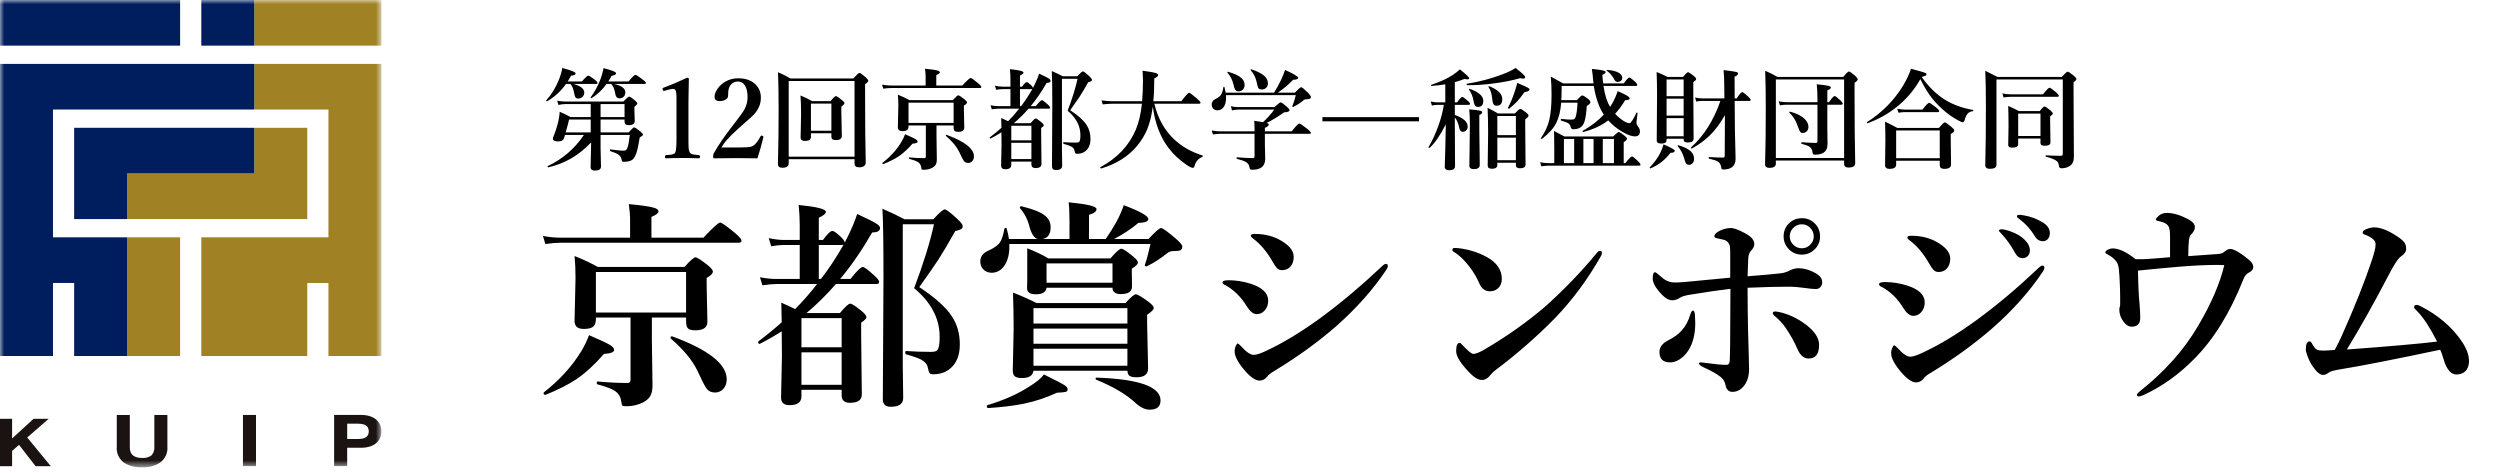 <svg width="296" height="56" viewBox="0 0 296 56" fill="none" xmlns="http://www.w3.org/2000/svg">
<path d="M3.978 49.584L1.433 51.91V49.584H0V55.195H1.432V53.386L2.253 52.671L4.214 55.195H6.014L3.22 51.799L5.765 49.584H3.978Z" fill="#1A1311"/>
<mask id="mask0_100_332" style="mask-type:luminance" maskUnits="userSpaceOnUse" x="0" y="0" width="46" height="56">
<path d="M45.161 0H0V55.327H45.161V0Z" fill="white"/>
</mask>
<g mask="url(#mask0_100_332)">
<path d="M19.017 54.729C18.393 55.154 17.611 55.367 16.817 55.327C16.021 55.371 15.234 55.16 14.607 54.734C14.33 54.496 14.116 54.209 13.981 53.892C13.845 53.576 13.792 53.238 13.824 52.902V49.136H15.37V52.902C15.37 53.064 15.386 53.225 15.419 53.385C15.449 53.536 15.52 53.68 15.626 53.804C15.742 53.932 15.892 54.035 16.064 54.101C16.302 54.186 16.559 54.225 16.817 54.216C17.023 54.236 17.231 54.219 17.428 54.164C17.625 54.109 17.806 54.018 17.959 53.898C18.196 53.608 18.308 53.256 18.274 52.902V49.136H19.819V52.902C19.85 53.239 19.794 53.577 19.656 53.893C19.517 54.209 19.3 54.494 19.019 54.729" fill="#1A1311"/>
<path d="M30.311 49.13H28.765V55.185H30.311V49.13Z" fill="#1A1311"/>
<path d="M42.73 49.13C43.113 49.121 43.495 49.177 43.853 49.295C44.138 49.392 44.394 49.541 44.605 49.732C44.796 49.909 44.941 50.12 45.028 50.35C45.205 50.817 45.205 51.321 45.028 51.787C44.941 52.019 44.797 52.232 44.605 52.411C44.394 52.602 44.138 52.751 43.853 52.848C43.495 52.965 43.113 53.022 42.73 53.013H41.106V55.185H39.56V49.13H42.73ZM42.307 51.979C42.478 51.979 42.65 51.968 42.819 51.944C42.972 51.925 43.119 51.88 43.252 51.813C43.379 51.746 43.482 51.651 43.552 51.538C43.627 51.39 43.665 51.232 43.665 51.071C43.665 50.91 43.627 50.752 43.552 50.605C43.482 50.491 43.379 50.396 43.252 50.329C43.119 50.261 42.972 50.216 42.819 50.197C42.65 50.174 42.478 50.163 42.307 50.163H41.107V51.978L42.307 51.979Z" fill="#1A1311"/>
<path d="M45.161 0H30.107V5.404H45.161V0Z" fill="#A08224"/>
<path d="M30.107 12.969H38.888V28.1H23.835V42.15H36.381V33.505H38.889V42.15H45.161V7.566H30.107V12.969Z" fill="#A08224"/>
<path d="M21.325 28.1H15.054V42.151H21.325V28.1Z" fill="#A08224"/>
<path d="M36.38 15.131H30.109V20.534H15.053V25.938H36.38V15.131Z" fill="#A08224"/>
<path d="M6.273 28.1V12.969H30.107V7.566H0V42.15H6.273V33.505H8.781V42.15H15.054V28.1H6.273Z" fill="#001E5D"/>
<path d="M21.326 0H0V5.404H21.326V0Z" fill="#001E5D"/>
<path d="M30.107 20.534V15.131H8.781V25.939H15.054V20.534H30.107Z" fill="#001E5D"/>
<path d="M30.107 0H23.835V5.404H30.107V0Z" fill="#001E5D"/>
</g>
<path d="M69.991 16.86C68.56 18.383 66.874 19.367 64.932 19.811C64.864 19.824 64.83 19.788 64.83 19.703C64.83 19.686 64.838 19.674 64.856 19.665C66.633 18.815 68.059 17.585 69.134 15.977H66.899C66.891 15.998 66.868 16.07 66.83 16.193C66.804 16.273 66.783 16.341 66.766 16.396C66.669 16.629 66.449 16.745 66.106 16.745C65.678 16.745 65.465 16.637 65.465 16.422C65.465 16.341 65.486 16.259 65.528 16.174C65.761 15.611 65.958 14.987 66.119 14.302C66.195 13.946 66.246 13.591 66.271 13.235C66.741 13.434 67.166 13.641 67.547 13.857H69.94V12.321H66.95C66.696 12.321 66.419 12.355 66.119 12.423L65.973 11.921C66.32 11.989 66.645 12.023 66.95 12.023H73.799C74.18 11.633 74.415 11.439 74.504 11.439C74.601 11.439 74.828 11.591 75.183 11.896C75.365 12.052 75.456 12.173 75.456 12.258C75.456 12.321 75.342 12.454 75.113 12.658V12.93L75.151 14.327C75.151 14.657 74.91 14.822 74.428 14.822C74.106 14.822 73.945 14.674 73.945 14.378V14.155H71.108V15.679H74.44C74.779 15.281 74.995 15.082 75.088 15.082C75.181 15.082 75.428 15.247 75.831 15.577C76.029 15.742 76.129 15.867 76.129 15.952C76.129 16.024 76 16.132 75.742 16.276C75.653 16.834 75.562 17.31 75.469 17.704C75.316 18.334 75.111 18.741 74.853 18.923C74.654 19.079 74.316 19.157 73.837 19.157C73.702 19.157 73.628 19.092 73.615 18.961C73.569 18.677 73.44 18.459 73.228 18.307C73.046 18.18 72.72 18.04 72.251 17.888C72.225 17.875 72.212 17.846 72.212 17.799C72.212 17.719 72.234 17.683 72.276 17.691C73.05 17.793 73.571 17.843 73.837 17.843C73.99 17.843 74.104 17.795 74.18 17.698C74.256 17.6 74.322 17.437 74.377 17.209C74.44 16.929 74.504 16.519 74.567 15.977H71.108V17.539L71.159 19.716C71.159 20.038 70.918 20.198 70.435 20.198C70.097 20.198 69.927 20.061 69.927 19.786C69.927 19.676 69.936 19.267 69.953 18.561C69.97 17.774 69.982 17.207 69.991 16.86ZM71.108 13.857H73.945V12.321H71.108V13.857ZM69.94 14.155H67.376C67.312 14.473 67.179 14.981 66.976 15.679H69.94V14.155ZM71.812 9.941C71.317 10.63 70.731 11.189 70.054 11.616C70.046 11.625 70.035 11.629 70.022 11.629C69.959 11.629 69.927 11.604 69.927 11.553C69.927 11.544 69.929 11.536 69.934 11.528C70.382 10.914 70.752 10.243 71.044 9.515C71.252 8.974 71.387 8.491 71.451 8.068C72.449 8.314 72.949 8.517 72.949 8.677C72.949 8.817 72.769 8.917 72.409 8.976C72.291 9.213 72.162 9.435 72.022 9.642H74.428C74.855 9.122 75.124 8.862 75.234 8.862C75.323 8.862 75.608 9.044 76.091 9.407C76.345 9.598 76.472 9.733 76.472 9.814C76.472 9.898 76.412 9.941 76.294 9.941H72.707C73.596 10.144 74.04 10.476 74.04 10.937C74.04 11.162 73.969 11.339 73.825 11.47C73.702 11.585 73.552 11.642 73.374 11.642C73.188 11.642 73.057 11.583 72.981 11.464C72.909 11.363 72.849 11.17 72.803 10.886C72.714 10.438 72.561 10.123 72.346 9.941H71.812ZM67.014 9.941C66.396 10.812 65.651 11.496 64.779 11.991C64.771 11.995 64.764 11.997 64.76 11.997C64.697 11.997 64.665 11.966 64.665 11.902C64.665 11.894 64.669 11.885 64.678 11.877C65.291 11.195 65.789 10.389 66.169 9.458C66.377 8.934 66.512 8.462 66.576 8.043C67.249 8.233 67.689 8.375 67.896 8.468C68.065 8.544 68.15 8.622 68.15 8.703C68.15 8.843 67.97 8.929 67.61 8.963C67.437 9.276 67.308 9.503 67.223 9.642H68.899C69.297 9.181 69.549 8.95 69.654 8.95C69.735 8.95 69.991 9.111 70.422 9.433C70.638 9.611 70.746 9.738 70.746 9.814C70.746 9.898 70.689 9.941 70.575 9.941H67.896C68.751 10.178 69.178 10.516 69.178 10.956C69.178 11.172 69.104 11.348 68.956 11.483C68.825 11.606 68.668 11.667 68.486 11.667C68.309 11.667 68.186 11.612 68.118 11.502C68.063 11.409 68.008 11.208 67.953 10.899C67.873 10.467 67.733 10.148 67.534 9.941H67.014ZM81.353 9.204C81.493 9.204 81.562 9.255 81.562 9.357C81.558 9.589 81.548 10.097 81.531 10.88C81.518 11.401 81.512 11.851 81.512 12.232V16.301C81.512 16.978 81.52 17.408 81.537 17.59C81.554 17.755 81.594 17.901 81.658 18.028C81.717 18.154 81.861 18.241 82.089 18.288C82.174 18.305 82.398 18.332 82.762 18.37C82.838 18.379 82.876 18.442 82.876 18.561C82.876 18.683 82.838 18.745 82.762 18.745C82.157 18.72 81.516 18.707 80.839 18.707C80.136 18.707 79.478 18.72 78.865 18.745C78.776 18.745 78.731 18.683 78.731 18.561C78.731 18.442 78.776 18.379 78.865 18.37C79.246 18.341 79.493 18.311 79.607 18.282C79.794 18.235 79.912 18.15 79.963 18.028C80.052 17.846 80.096 17.27 80.096 16.301V11.648C80.096 11.102 80.052 10.77 79.963 10.652C79.916 10.571 79.815 10.531 79.658 10.531C79.531 10.531 79.379 10.556 79.201 10.607L78.693 10.747C78.647 10.759 78.615 10.766 78.598 10.766C78.535 10.766 78.49 10.713 78.465 10.607C78.452 10.552 78.446 10.514 78.446 10.493C78.446 10.442 78.492 10.402 78.585 10.372C79.457 10.055 80.38 9.666 81.353 9.204ZM89.681 18.745C89.093 18.728 88.257 18.72 87.174 18.72C86.031 18.72 85.174 18.728 84.603 18.745C84.527 18.745 84.48 18.732 84.463 18.707C84.442 18.677 84.432 18.616 84.432 18.523C84.432 18.383 84.457 18.262 84.508 18.161C85.024 17.226 85.784 16.115 86.787 14.828C87.519 13.889 87.963 13.277 88.12 12.994C88.382 12.52 88.513 12.027 88.513 11.515C88.513 10.914 88.407 10.448 88.196 10.118C87.997 9.809 87.73 9.655 87.396 9.655C86.871 9.655 86.512 9.907 86.317 10.41C86.241 10.605 86.203 10.922 86.203 11.363C86.203 11.549 86.086 11.703 85.853 11.826C85.667 11.923 85.458 11.972 85.225 11.972C84.81 11.972 84.603 11.807 84.603 11.477C84.603 11.185 84.715 10.872 84.939 10.537C85.185 10.173 85.504 9.879 85.898 9.655C86.355 9.397 86.854 9.268 87.396 9.268C88.297 9.268 88.996 9.522 89.491 10.03C89.888 10.444 90.087 10.956 90.087 11.566C90.087 12.315 89.802 12.99 89.231 13.591C89.053 13.777 88.757 14.048 88.342 14.403C88.003 14.695 87.749 14.919 87.58 15.076C86.848 15.74 86.336 16.242 86.044 16.58C85.82 16.834 85.612 17.126 85.422 17.456H87.72C88.278 17.456 88.665 17.431 88.881 17.38C89.055 17.338 89.205 17.259 89.332 17.145C89.582 16.913 89.819 16.578 90.043 16.142C90.077 16.083 90.115 16.053 90.157 16.053C90.178 16.053 90.21 16.06 90.252 16.073C90.341 16.102 90.386 16.147 90.386 16.206C90.386 16.218 90.386 16.231 90.386 16.244C90.187 17.078 89.952 17.911 89.681 18.745ZM98.435 15.78H96.016V16.212C96.016 16.529 95.781 16.688 95.311 16.688C94.965 16.688 94.791 16.551 94.791 16.276L94.848 13.533C94.848 12.662 94.825 11.919 94.778 11.305C95.218 11.479 95.68 11.701 96.162 11.972H98.333C98.659 11.574 98.87 11.375 98.968 11.375C99.061 11.375 99.3 11.532 99.685 11.845C99.884 12.006 99.983 12.131 99.983 12.22C99.983 12.317 99.861 12.45 99.615 12.619V13.191L99.672 16.091C99.672 16.422 99.438 16.587 98.968 16.587C98.612 16.587 98.435 16.458 98.435 16.199V15.78ZM98.435 15.482V12.27H96.016V15.482H98.435ZM101.177 18.846H93.382V19.329C93.382 19.684 93.13 19.862 92.626 19.862C92.279 19.862 92.106 19.714 92.106 19.418C92.161 17.336 92.189 15.226 92.189 13.089C92.189 11.32 92.165 9.807 92.119 8.551C92.618 8.758 93.105 9.005 93.579 9.293H101.031C101.424 8.853 101.668 8.633 101.761 8.633C101.858 8.633 102.106 8.807 102.503 9.154C102.702 9.34 102.802 9.473 102.802 9.553C102.802 9.676 102.677 9.814 102.427 9.966V11.502C102.427 14.469 102.453 17.044 102.503 19.227C102.503 19.617 102.239 19.811 101.71 19.811C101.354 19.811 101.177 19.655 101.177 19.341V18.846ZM101.177 18.548V9.592H93.382V18.548H101.177ZM110.882 14.854V16.155L110.92 18.859C110.92 19.143 110.874 19.361 110.781 19.513C110.705 19.64 110.571 19.758 110.381 19.868C110.072 20.025 109.738 20.103 109.378 20.103C109.238 20.103 109.158 20.091 109.137 20.065C109.111 20.035 109.088 19.949 109.067 19.805C109.033 19.538 108.904 19.333 108.68 19.189C108.485 19.062 108.146 18.935 107.664 18.808C107.634 18.8 107.62 18.77 107.62 18.72C107.62 18.665 107.634 18.637 107.664 18.637C108.273 18.696 108.868 18.726 109.448 18.726C109.562 18.726 109.619 18.662 109.619 18.535V14.854H107.569V14.943C107.569 15.171 107.505 15.328 107.378 15.412C107.273 15.489 107.097 15.527 106.852 15.527C106.488 15.527 106.306 15.37 106.306 15.057L106.363 12.518C106.363 12.031 106.344 11.595 106.306 11.21C106.818 11.413 107.277 11.629 107.683 11.858H112.812C113.155 11.477 113.373 11.286 113.466 11.286C113.555 11.286 113.798 11.443 114.196 11.756C114.395 11.917 114.494 12.042 114.494 12.131C114.494 12.245 114.371 12.37 114.126 12.505V12.937L114.17 15.101C114.17 15.44 113.931 15.609 113.453 15.609C113.225 15.609 113.074 15.565 113.002 15.476C112.939 15.4 112.907 15.258 112.907 15.05V14.854H110.882ZM112.907 14.555V12.156H107.569V14.555H112.907ZM109.594 10.125V8.995C109.594 8.8 109.568 8.515 109.518 8.138C110.288 8.206 110.798 8.282 111.047 8.366C111.2 8.417 111.276 8.483 111.276 8.563C111.276 8.669 111.136 8.779 110.857 8.893V10.125H113.936C114.494 9.528 114.824 9.23 114.926 9.23C115.015 9.23 115.309 9.437 115.808 9.852C116.062 10.068 116.189 10.216 116.189 10.296C116.189 10.381 116.132 10.423 116.018 10.423H105.487C105.246 10.423 104.943 10.448 104.579 10.499L104.433 10.023C104.801 10.091 105.153 10.125 105.487 10.125H109.594ZM115.313 18.51C115.313 18.751 115.239 18.948 115.091 19.1C114.96 19.227 114.803 19.291 114.621 19.291C114.401 19.291 114.234 19.212 114.12 19.056C114.018 18.921 113.832 18.556 113.561 17.964C113.261 17.359 112.742 16.737 112.006 16.098C111.993 16.089 111.987 16.077 111.987 16.06C111.987 15.996 112.012 15.965 112.063 15.965C112.071 15.965 112.078 15.965 112.082 15.965C114.236 16.756 115.313 17.604 115.313 18.51ZM108.648 16.771C108.648 16.902 108.447 16.98 108.045 17.006C107.491 17.645 106.947 18.144 106.414 18.504C105.952 18.813 105.347 19.119 104.598 19.424C104.594 19.428 104.588 19.43 104.579 19.43C104.507 19.43 104.471 19.392 104.471 19.316C104.471 19.303 104.475 19.293 104.484 19.284C105.419 18.556 106.164 17.736 106.718 16.822C106.9 16.517 107.048 16.208 107.163 15.895C107.793 16.166 108.201 16.356 108.388 16.466C108.561 16.572 108.648 16.673 108.648 16.771ZM122.029 12.569H122.638C123.015 12.095 123.258 11.858 123.368 11.858C123.453 11.858 123.681 12.027 124.054 12.366C124.244 12.539 124.339 12.664 124.339 12.74C124.339 12.825 124.284 12.867 124.174 12.867H121.781C121.214 13.514 120.632 14.088 120.036 14.587H122.016C122.325 14.215 122.528 14.028 122.625 14.028C122.714 14.028 122.943 14.177 123.311 14.473C123.493 14.63 123.584 14.75 123.584 14.835C123.584 14.907 123.48 15.015 123.273 15.158V15.844L123.311 19.405C123.311 19.735 123.078 19.9 122.613 19.9C122.283 19.9 122.118 19.752 122.118 19.456V19.132H119.737V19.519C119.737 19.866 119.5 20.04 119.026 20.04C118.696 20.04 118.531 19.887 118.531 19.583L118.582 17.158C118.582 16.498 118.578 16.001 118.569 15.666C118.163 15.929 117.731 16.176 117.274 16.409C117.27 16.413 117.266 16.415 117.262 16.415C117.207 16.415 117.179 16.377 117.179 16.301C117.179 16.28 117.186 16.265 117.198 16.257C117.715 15.867 118.172 15.493 118.569 15.133L118.544 13.971C118.811 14.086 119.083 14.213 119.363 14.352C119.811 13.904 120.245 13.409 120.664 12.867H118.296C118.068 12.867 117.778 12.892 117.427 12.943L117.281 12.467C117.628 12.535 117.954 12.569 118.258 12.569H119.636V10.556H118.684C118.489 10.556 118.243 10.582 117.947 10.633L117.801 10.15C118.127 10.222 118.425 10.258 118.696 10.258H119.636V9.376C119.636 9.003 119.615 8.608 119.572 8.189C120.647 8.294 121.185 8.43 121.185 8.595C121.185 8.697 121.045 8.813 120.766 8.944V10.258H121.013C121.271 9.903 121.458 9.725 121.572 9.725C121.656 9.725 121.83 9.85 122.092 10.099C122.219 10.226 122.289 10.33 122.302 10.41L122.492 10.036C122.725 9.562 122.907 9.124 123.038 8.722C123.652 9.005 124.037 9.2 124.193 9.306C124.325 9.391 124.39 9.473 124.39 9.553C124.39 9.727 124.236 9.814 123.927 9.814C123.313 10.876 122.681 11.794 122.029 12.569ZM120.893 12.569C121.341 11.993 121.788 11.318 122.232 10.544C122.215 10.552 122.181 10.556 122.13 10.556H120.766V12.569H120.893ZM122.118 18.834V16.91H119.737V18.834H122.118ZM122.118 16.612V14.886H119.737V16.612H122.118ZM129.284 9.446C129.284 9.526 129.252 9.583 129.189 9.617C129.134 9.655 129.018 9.695 128.84 9.738C128.425 10.478 128.095 11.037 127.85 11.413C127.617 11.769 127.238 12.315 126.713 13.051C127.657 13.673 128.302 14.253 128.649 14.79C128.958 15.264 129.113 15.814 129.113 16.441C129.113 17.084 128.922 17.562 128.542 17.875C128.275 18.099 127.941 18.212 127.539 18.212C127.424 18.212 127.35 18.186 127.316 18.136C127.287 18.093 127.253 17.983 127.215 17.805C127.177 17.615 127.046 17.46 126.821 17.342C126.644 17.249 126.347 17.145 125.933 17.031C125.899 17.023 125.882 16.989 125.882 16.929C125.882 16.866 125.899 16.834 125.933 16.834C126.398 16.868 126.895 16.885 127.424 16.885C127.602 16.885 127.721 16.851 127.78 16.783C127.873 16.699 127.919 16.434 127.919 15.99C127.919 14.911 127.416 13.952 126.409 13.114C126.963 11.646 127.354 10.385 127.583 9.331H125.736V17.729L125.761 19.614C125.761 19.962 125.514 20.135 125.019 20.135C124.71 20.135 124.555 19.987 124.555 19.691L124.593 12.492C124.593 10.406 124.572 9.046 124.53 8.411C125.012 8.618 125.448 8.826 125.837 9.033H127.545C127.905 8.644 128.129 8.449 128.218 8.449C128.311 8.449 128.563 8.639 128.973 9.02C129.181 9.215 129.284 9.357 129.284 9.446ZM136.489 12.619C136.353 13.686 136.129 14.594 135.816 15.342C135.537 16.007 135.149 16.642 134.654 17.247C133.618 18.504 132.191 19.405 130.376 19.951C130.355 19.955 130.332 19.942 130.306 19.913C130.281 19.887 130.268 19.86 130.268 19.83C130.268 19.813 130.274 19.801 130.287 19.792C132.276 18.722 133.67 17.249 134.47 15.374C134.83 14.536 135.073 13.506 135.2 12.283H131.741C131.419 12.283 131.026 12.308 130.56 12.359L130.414 11.883C130.901 11.951 131.351 11.985 131.766 11.985H135.226C135.293 11.219 135.327 10.417 135.327 9.579C135.327 9.245 135.31 8.843 135.276 8.373C136.102 8.483 136.62 8.572 136.832 8.639C137.022 8.699 137.117 8.787 137.117 8.906C137.117 9.024 136.967 9.149 136.667 9.28C136.667 10.368 136.628 11.269 136.552 11.985H139.866C140.378 11.316 140.689 10.982 140.799 10.982C140.883 10.982 141.197 11.216 141.738 11.686C142.005 11.919 142.138 12.073 142.138 12.15C142.138 12.239 142.083 12.283 141.973 12.283H136.679C137.098 14.052 137.906 15.482 139.104 16.574C139.972 17.378 141.059 17.989 142.367 18.408C142.396 18.417 142.411 18.44 142.411 18.478C142.411 18.529 142.392 18.561 142.354 18.573C141.884 18.772 141.582 19.119 141.446 19.614C141.396 19.788 141.33 19.875 141.25 19.875C141.08 19.875 140.812 19.746 140.443 19.488C139.589 18.891 138.886 18.227 138.336 17.494C137.367 16.208 136.751 14.583 136.489 12.619ZM149.54 14.466C150.052 13.997 150.494 13.5 150.866 12.975H146.613C146.385 12.975 146.137 13.009 145.871 13.076L145.731 12.575C146.031 12.643 146.313 12.677 146.575 12.677H150.892C151.306 12.304 151.554 12.118 151.634 12.118C151.732 12.118 151.979 12.296 152.377 12.651C152.576 12.825 152.675 12.954 152.675 13.038C152.675 13.199 152.462 13.286 152.034 13.299C151.277 13.84 150.589 14.259 149.971 14.555C150.136 14.602 150.219 14.672 150.219 14.765C150.219 14.879 150.066 15.006 149.762 15.146V15.546H152.936C153.431 14.932 153.733 14.625 153.843 14.625C153.928 14.625 154.243 14.837 154.789 15.26C155.068 15.493 155.208 15.645 155.208 15.717C155.208 15.802 155.153 15.844 155.043 15.844H149.762V17.221C149.766 17.429 149.774 17.729 149.787 18.123C149.796 18.381 149.8 18.597 149.8 18.77C149.8 19.126 149.722 19.407 149.565 19.614C149.332 19.936 148.894 20.097 148.251 20.097C148.124 20.097 148.044 20.074 148.01 20.027C147.98 19.989 147.953 19.9 147.927 19.761C147.893 19.515 147.752 19.32 147.502 19.177C147.29 19.054 146.939 18.931 146.448 18.808C146.419 18.8 146.404 18.772 146.404 18.726C146.404 18.658 146.423 18.624 146.461 18.624C147.29 18.688 147.908 18.72 148.314 18.72C148.463 18.72 148.537 18.654 148.537 18.523V15.844H144.43C144.21 15.844 143.937 15.869 143.611 15.92L143.465 15.444C143.791 15.512 144.095 15.546 144.379 15.546H148.537V15.273C148.537 14.9 148.524 14.577 148.499 14.302C148.74 14.34 149.087 14.395 149.54 14.466ZM145.115 10.969H150.847C151.122 10.537 151.399 10.034 151.679 9.458C151.895 8.989 152.051 8.595 152.148 8.278C153.181 8.747 153.697 9.054 153.697 9.198C153.697 9.363 153.498 9.446 153.101 9.446C152.567 10.008 151.969 10.516 151.304 10.969H153.316C153.723 10.537 153.97 10.322 154.059 10.322C154.152 10.322 154.425 10.546 154.878 10.994C155.102 11.231 155.214 11.39 155.214 11.47C155.214 11.581 155.178 11.652 155.106 11.686C155.039 11.716 154.889 11.739 154.656 11.756C154.508 11.765 154.404 11.8 154.345 11.864C154.07 12.114 153.663 12.38 153.126 12.664C153.118 12.668 153.109 12.67 153.101 12.67C153.037 12.67 153.005 12.64 153.005 12.581C153.005 12.577 153.007 12.571 153.012 12.562C153.181 12.152 153.319 11.72 153.424 11.267H145.153C145.162 11.369 145.166 11.468 145.166 11.566C145.166 12.065 145.062 12.448 144.855 12.715C144.673 12.947 144.434 13.064 144.138 13.064C143.926 13.064 143.757 12.992 143.63 12.848C143.52 12.721 143.465 12.562 143.465 12.372C143.465 12.097 143.598 11.889 143.865 11.75C144.229 11.572 144.472 11.382 144.595 11.178C144.705 11.001 144.787 10.719 144.842 10.334C144.851 10.296 144.876 10.277 144.918 10.277C144.948 10.277 144.967 10.292 144.976 10.322C145.048 10.588 145.094 10.804 145.115 10.969ZM150.124 9.884C150.124 10.108 150.045 10.288 149.889 10.423C149.757 10.537 149.592 10.595 149.394 10.595C149.195 10.595 149.059 10.535 148.987 10.417C148.924 10.311 148.86 10.093 148.797 9.763C148.683 9.209 148.448 8.728 148.092 8.322C148.084 8.309 148.08 8.292 148.08 8.271C148.08 8.225 148.099 8.201 148.137 8.201C148.145 8.201 148.154 8.204 148.162 8.208C148.89 8.449 149.408 8.713 149.717 9.001C149.988 9.255 150.124 9.549 150.124 9.884ZM147.362 10.061C147.362 10.294 147.288 10.482 147.14 10.626C147.009 10.753 146.85 10.817 146.664 10.817C146.478 10.817 146.34 10.753 146.251 10.626C146.175 10.512 146.105 10.303 146.042 9.998C145.902 9.431 145.667 8.974 145.337 8.627C145.329 8.618 145.325 8.606 145.325 8.589C145.325 8.517 145.354 8.487 145.414 8.5C146.141 8.707 146.658 8.946 146.962 9.217C147.229 9.454 147.362 9.735 147.362 10.061ZM168.011 13.87V14.365H156.573V13.87H168.011ZM171.185 14.714C170.516 16.03 169.88 16.959 169.274 17.501C169.262 17.509 169.249 17.513 169.236 17.513C169.169 17.513 169.135 17.488 169.135 17.437C169.135 17.429 169.137 17.42 169.141 17.412C169.594 16.65 169.99 15.787 170.328 14.822C170.629 13.967 170.836 13.165 170.95 12.416H170.169C170.009 12.416 169.797 12.442 169.535 12.492L169.395 12.01C169.657 12.082 169.907 12.118 170.144 12.118H171.122V9.985C170.605 10.074 170.064 10.137 169.497 10.175C169.454 10.175 169.433 10.148 169.433 10.093C169.433 10.063 169.446 10.044 169.471 10.036C170.533 9.685 171.386 9.293 172.029 8.862C172.326 8.667 172.598 8.451 172.848 8.214C173.584 8.802 173.953 9.151 173.953 9.261C173.953 9.35 173.876 9.395 173.724 9.395C173.635 9.395 173.525 9.378 173.394 9.344C172.992 9.505 172.611 9.632 172.251 9.725V12.118H172.524C172.816 11.691 173.02 11.477 173.134 11.477C173.223 11.477 173.441 11.629 173.788 11.934C173.961 12.095 174.048 12.211 174.048 12.283C174.048 12.372 173.991 12.416 173.876 12.416H172.251V13.61C173.267 13.973 173.775 14.435 173.775 14.993C173.775 15.175 173.714 15.326 173.591 15.444C173.481 15.55 173.352 15.603 173.204 15.603C172.979 15.603 172.84 15.459 172.785 15.171C172.679 14.638 172.501 14.217 172.251 13.908V14.771C172.268 16.866 172.277 18.495 172.277 19.659C172.277 19.989 172.044 20.154 171.579 20.154C171.232 20.154 171.058 20.014 171.058 19.735C171.058 19.638 171.079 18.933 171.122 17.621C171.155 16.449 171.177 15.48 171.185 14.714ZM179.481 19.265H177.285V19.526C177.285 19.83 177.074 19.983 176.65 19.983C176.312 19.983 176.143 19.858 176.143 19.608L176.193 15.742C176.193 14.625 176.172 13.633 176.13 12.765C176.659 13.028 177.074 13.252 177.374 13.438H179.354C179.697 13.074 179.913 12.892 180.002 12.892C180.091 12.892 180.321 13.036 180.694 13.324C180.884 13.476 180.979 13.597 180.979 13.686C180.979 13.8 180.848 13.946 180.586 14.124V14.936L180.624 19.481C180.624 19.777 180.404 19.925 179.964 19.925C179.642 19.925 179.481 19.801 179.481 19.551V19.265ZM179.481 18.967V16.301H177.285V18.967H179.481ZM179.481 16.003V13.737H177.285V16.003H179.481ZM177.869 11.737C177.869 12.258 177.643 12.518 177.19 12.518C177.012 12.518 176.885 12.442 176.809 12.289C176.741 12.154 176.693 11.915 176.663 11.572C176.612 11.073 176.473 10.652 176.244 10.309C176.236 10.296 176.231 10.283 176.231 10.271C176.231 10.224 176.253 10.201 176.295 10.201C176.303 10.201 176.312 10.203 176.32 10.207C177.353 10.609 177.869 11.119 177.869 11.737ZM175.489 13.311C175.489 13.425 175.377 13.529 175.152 13.622V15.362L175.203 19.526C175.203 19.856 174.97 20.021 174.505 20.021C174.149 20.021 173.972 19.89 173.972 19.627L174.035 14.752C174.035 14.109 174.01 13.506 173.959 12.943C174.649 13.007 175.08 13.062 175.254 13.108C175.41 13.15 175.489 13.218 175.489 13.311ZM175.622 11.934C175.622 12.416 175.415 12.658 175 12.658C174.835 12.658 174.714 12.6 174.638 12.486C174.562 12.372 174.501 12.173 174.454 11.889C174.382 11.441 174.209 11.013 173.934 10.607C173.925 10.595 173.921 10.582 173.921 10.569C173.921 10.531 173.942 10.512 173.984 10.512C173.993 10.512 174.001 10.514 174.01 10.518C175.085 10.899 175.622 11.371 175.622 11.934ZM180.586 9.135C180.586 9.249 180.499 9.306 180.326 9.306C180.228 9.306 180.114 9.289 179.983 9.255C179.098 9.517 178.047 9.727 176.828 9.884C175.77 10.019 174.799 10.087 173.915 10.087C173.868 10.087 173.8 10.087 173.711 10.087C173.669 10.087 173.648 10.053 173.648 9.985C173.648 9.943 173.661 9.919 173.686 9.915C175.184 9.674 176.574 9.306 177.856 8.811C178.542 8.561 179.069 8.305 179.437 8.043C180.203 8.627 180.586 8.991 180.586 9.135ZM181.094 10.595C181.094 10.751 180.897 10.855 180.503 10.905C180.148 11.401 179.858 11.767 179.634 12.004C179.422 12.232 179.113 12.516 178.707 12.854C178.699 12.863 178.688 12.867 178.675 12.867C178.582 12.867 178.536 12.833 178.536 12.765C178.536 12.761 178.538 12.757 178.542 12.753C178.817 12.258 179.086 11.619 179.348 10.836C179.479 10.429 179.579 10.089 179.646 9.814C180.34 10.114 180.759 10.305 180.903 10.385C181.03 10.457 181.094 10.527 181.094 10.595ZM188.667 9.877C188.662 9.848 188.658 9.801 188.654 9.738C188.65 9.687 188.645 9.647 188.641 9.617C188.586 8.986 188.531 8.502 188.476 8.163C189.568 8.256 190.114 8.377 190.114 8.525C190.114 8.639 189.983 8.752 189.72 8.862C189.729 9.111 189.76 9.45 189.815 9.877H192.247C192.585 9.412 192.805 9.179 192.907 9.179C192.996 9.179 193.22 9.338 193.58 9.655C193.762 9.824 193.853 9.955 193.853 10.049C193.853 10.133 193.789 10.175 193.662 10.175H189.854C190.01 11.233 190.27 12.059 190.634 12.651L190.907 12.22C191.161 11.771 191.368 11.295 191.529 10.791C192.481 11.189 192.958 11.47 192.958 11.636C192.958 11.784 192.78 11.858 192.424 11.858C192.027 12.509 191.629 13.047 191.231 13.47C191.51 13.775 191.83 14.048 192.189 14.289C192.503 14.488 192.75 14.587 192.932 14.587C193.089 14.587 193.364 14.177 193.757 13.356C193.766 13.335 193.781 13.324 193.802 13.324C193.819 13.324 193.831 13.326 193.84 13.33C193.874 13.343 193.889 13.364 193.884 13.394C193.795 14.067 193.751 14.441 193.751 14.517C193.751 14.657 193.808 14.801 193.922 14.949C194.087 15.161 194.17 15.355 194.17 15.533C194.17 15.943 193.971 16.149 193.573 16.149C193.18 16.149 192.659 15.954 192.012 15.565C191.407 15.201 190.873 14.763 190.412 14.251C189.638 14.86 188.654 15.319 187.46 15.628C187.401 15.641 187.372 15.611 187.372 15.539C187.372 15.518 187.378 15.503 187.391 15.495C188.364 14.949 189.198 14.308 189.892 13.572C189.333 12.746 188.937 11.614 188.705 10.175H184.896V10.556C184.896 11.03 184.883 11.464 184.858 11.858H186.705C187.031 11.485 187.238 11.299 187.327 11.299C187.446 11.299 187.672 11.43 188.006 11.693C188.205 11.841 188.305 11.978 188.305 12.105C188.305 12.232 188.161 12.378 187.873 12.543C187.822 13.335 187.74 13.925 187.625 14.314C187.537 14.67 187.365 14.93 187.111 15.095C186.887 15.235 186.604 15.304 186.261 15.304C186.108 15.304 186.005 15.201 185.95 14.993C185.907 14.807 185.806 14.665 185.645 14.568C185.497 14.483 185.226 14.386 184.833 14.276C184.807 14.272 184.794 14.244 184.794 14.194C184.794 14.109 184.816 14.071 184.858 14.079C185.37 14.134 185.742 14.162 185.975 14.162C186.195 14.162 186.339 14.136 186.407 14.086C186.466 14.043 186.519 13.952 186.565 13.813C186.675 13.457 186.747 12.905 186.781 12.156H184.845C184.769 13.121 184.579 13.91 184.274 14.524C183.961 15.167 183.396 15.804 182.579 16.434C182.571 16.443 182.558 16.447 182.541 16.447C182.473 16.447 182.439 16.422 182.439 16.371C182.439 16.362 182.442 16.354 182.446 16.345C182.932 15.643 183.265 14.919 183.442 14.175C183.616 13.43 183.703 12.435 183.703 11.191C183.703 10.408 183.673 9.702 183.614 9.071C184.278 9.431 184.767 9.699 185.08 9.877H188.667ZM184.026 19.316V17.469C184.026 17.042 184.018 16.388 184.001 15.508C184.517 15.77 184.924 15.986 185.22 16.155H191.002C191.358 15.808 191.578 15.634 191.663 15.634C191.76 15.634 191.988 15.778 192.348 16.066C192.539 16.218 192.634 16.335 192.634 16.415C192.634 16.551 192.505 16.688 192.247 16.828V19.316H192.431C192.858 18.787 193.125 18.523 193.23 18.523C193.315 18.523 193.55 18.705 193.935 19.069C194.134 19.267 194.233 19.407 194.233 19.488C194.233 19.572 194.178 19.614 194.068 19.614H183.43C183.18 19.614 182.867 19.64 182.49 19.691L182.351 19.215C182.719 19.282 183.07 19.316 183.404 19.316H184.026ZM187.473 16.453V19.316H188.679V16.453H187.473ZM186.381 16.453H185.169V19.316H186.381V16.453ZM191.091 19.316V16.453H189.771V19.316H191.091ZM192.075 9.204C192.075 9.365 192.018 9.49 191.904 9.579C191.806 9.659 191.682 9.699 191.529 9.699C191.368 9.699 191.25 9.625 191.174 9.477C190.92 9.003 190.609 8.633 190.241 8.366C190.224 8.354 190.215 8.341 190.215 8.328C190.215 8.294 190.241 8.278 190.292 8.278C190.88 8.32 191.335 8.432 191.656 8.614C191.936 8.775 192.075 8.972 192.075 9.204ZM204.231 13.635C203.664 14.63 203.05 15.446 202.39 16.085C201.815 16.64 201.125 17.139 200.321 17.583C200.312 17.587 200.306 17.59 200.302 17.59C200.234 17.59 200.2 17.556 200.2 17.488C200.2 17.475 200.204 17.465 200.213 17.456C201.732 16.094 202.894 14.257 203.698 11.947H201.565C201.366 11.947 201.123 11.972 200.835 12.023L200.695 11.547C200.996 11.614 201.281 11.648 201.552 11.648H204.167L204.148 9.934C204.148 9.376 204.123 8.83 204.072 8.297C204.957 8.411 205.465 8.487 205.596 8.525C205.718 8.559 205.78 8.625 205.78 8.722C205.78 8.857 205.644 8.976 205.374 9.077L205.386 11.648H205.621C205.951 11.153 206.171 10.905 206.281 10.905C206.37 10.905 206.605 11.083 206.986 11.439C207.185 11.638 207.284 11.762 207.284 11.813C207.284 11.902 207.227 11.947 207.113 11.947H205.386L205.412 15.381C205.416 15.711 205.433 16.407 205.462 17.469C205.484 18.269 205.494 18.715 205.494 18.808C205.494 19.206 205.378 19.515 205.145 19.735C204.891 19.959 204.523 20.072 204.041 20.072C203.935 20.072 203.863 20.038 203.825 19.97C203.808 19.932 203.789 19.845 203.768 19.71C203.725 19.443 203.588 19.242 203.355 19.107C203.165 19.001 202.834 18.895 202.365 18.789C202.327 18.781 202.308 18.741 202.308 18.669C202.308 18.618 202.322 18.593 202.352 18.593C202.94 18.635 203.501 18.656 204.034 18.656C204.148 18.656 204.206 18.59 204.206 18.459L204.231 13.635ZM197.325 16.428V16.574C197.325 16.858 197.113 16.999 196.69 16.999C196.334 16.999 196.157 16.879 196.157 16.637L196.195 11.204C196.195 10.328 196.178 9.435 196.144 8.525C196.61 8.707 197.041 8.902 197.439 9.109H199.28C199.572 8.737 199.766 8.551 199.864 8.551C199.953 8.551 200.181 8.699 200.549 8.995C200.731 9.139 200.822 9.255 200.822 9.344C200.822 9.403 200.805 9.452 200.771 9.49C200.742 9.52 200.647 9.6 200.486 9.731V10.829L200.524 16.415C200.524 16.72 200.291 16.872 199.826 16.872C199.504 16.872 199.343 16.758 199.343 16.529V16.428H197.325ZM199.343 11.388V9.407H197.325V11.388H199.343ZM197.325 11.686V13.686H199.343V11.686H197.325ZM197.325 13.984V16.13H199.343V13.984H197.325ZM200.575 18.808C200.575 19.024 200.513 19.2 200.391 19.335C200.281 19.454 200.147 19.513 199.991 19.513C199.813 19.513 199.688 19.454 199.616 19.335C199.553 19.238 199.474 19.016 199.381 18.669C199.229 18.161 198.981 17.706 198.639 17.304C198.63 17.291 198.626 17.279 198.626 17.266C198.626 17.219 198.651 17.196 198.702 17.196C198.706 17.196 198.711 17.196 198.715 17.196C199.417 17.403 199.91 17.645 200.194 17.92C200.448 18.161 200.575 18.457 200.575 18.808ZM198.29 17.85C198.29 18.015 198.12 18.097 197.782 18.097C197.139 18.944 196.354 19.555 195.427 19.932C195.423 19.936 195.416 19.938 195.408 19.938C195.353 19.938 195.325 19.907 195.325 19.843C195.325 19.826 195.329 19.813 195.338 19.805C195.871 19.246 196.273 18.7 196.544 18.167C196.73 17.803 196.87 17.446 196.963 17.095C197.847 17.471 198.29 17.723 198.29 17.85ZM216.355 12.397V15.273L216.38 17.012C216.38 17.291 216.338 17.518 216.253 17.691C216.042 18.106 215.595 18.313 214.914 18.313C214.8 18.313 214.722 18.292 214.679 18.25C214.645 18.216 214.62 18.15 214.603 18.053C214.582 17.753 214.465 17.528 214.254 17.38C214.08 17.262 213.767 17.143 213.314 17.025C213.281 17.016 213.264 16.982 213.264 16.923C213.264 16.868 213.281 16.841 213.314 16.841C214.102 16.896 214.664 16.923 215.003 16.923C215.126 16.923 215.187 16.845 215.187 16.688V12.397H211.537C211.317 12.397 211.053 12.423 210.744 12.473L210.598 11.997C210.924 12.065 211.226 12.099 211.505 12.099H215.187V11.699C215.187 11.052 215.157 10.478 215.098 9.979C215.822 10.046 216.289 10.11 216.501 10.169C216.683 10.216 216.774 10.283 216.774 10.372C216.774 10.47 216.634 10.582 216.355 10.709V12.099H216.552C216.886 11.612 217.11 11.369 217.225 11.369C217.309 11.369 217.536 11.542 217.904 11.889C218.086 12.059 218.177 12.184 218.177 12.264C218.177 12.353 218.12 12.397 218.005 12.397H216.355ZM214.121 15.012C214.121 15.237 214.049 15.419 213.905 15.558C213.778 15.681 213.625 15.742 213.448 15.742C213.317 15.742 213.217 15.7 213.149 15.616C213.086 15.539 213.02 15.4 212.953 15.197C212.775 14.693 212.601 14.306 212.432 14.035C212.284 13.79 212.096 13.559 211.867 13.343C211.854 13.335 211.848 13.322 211.848 13.305C211.848 13.25 211.88 13.222 211.943 13.222C211.948 13.222 211.952 13.222 211.956 13.222C212.671 13.409 213.223 13.677 213.613 14.028C213.951 14.338 214.121 14.665 214.121 15.012ZM210.261 19.005V19.367C210.261 19.706 210.009 19.875 209.506 19.875C209.159 19.875 208.985 19.735 208.985 19.456C209.04 17.657 209.068 15.444 209.068 12.816C209.068 11.081 209.045 9.602 208.998 8.379C209.493 8.586 209.98 8.83 210.458 9.109H218.228C218.591 8.677 218.82 8.462 218.913 8.462C219.01 8.462 219.258 8.635 219.656 8.982C219.855 9.168 219.954 9.302 219.954 9.382C219.954 9.505 219.829 9.644 219.58 9.801V11.356C219.58 14.34 219.605 16.989 219.656 19.303C219.656 19.659 219.391 19.837 218.862 19.837C218.515 19.837 218.342 19.689 218.342 19.392V19.005H210.261ZM218.342 18.707V9.407H210.261V18.707H218.342ZM227.368 9.369C226.67 10.63 225.735 11.731 224.562 12.67C223.538 13.487 222.402 14.124 221.154 14.581C221.15 14.585 221.143 14.587 221.135 14.587C221.076 14.587 221.046 14.555 221.046 14.492C221.046 14.475 221.052 14.462 221.065 14.454C222.834 13.328 224.249 11.898 225.312 10.163C225.735 9.456 226.052 8.781 226.264 8.138C227.203 8.392 227.753 8.551 227.914 8.614C228.041 8.661 228.104 8.722 228.104 8.798C228.104 8.866 228.062 8.921 227.978 8.963C227.901 9.001 227.751 9.05 227.527 9.109C228.348 10.281 229.283 11.191 230.333 11.839C231.272 12.41 232.36 12.801 233.595 13.013C233.629 13.017 233.646 13.045 233.646 13.095C233.646 13.142 233.629 13.165 233.595 13.165C233.316 13.195 233.102 13.296 232.954 13.47C232.819 13.627 232.704 13.88 232.611 14.232C232.552 14.397 232.478 14.479 232.389 14.479C232.313 14.479 232.152 14.414 231.907 14.283C231.23 13.931 230.584 13.476 229.971 12.918C229.391 12.397 228.896 11.849 228.485 11.274C228.113 10.753 227.741 10.118 227.368 9.369ZM229.666 19.03H224.505V19.488C224.505 19.826 224.241 19.995 223.712 19.995C223.365 19.995 223.191 19.843 223.191 19.538L223.229 16.663C223.229 15.927 223.217 15.173 223.191 14.403C223.712 14.653 224.194 14.9 224.639 15.146H229.564C229.937 14.706 230.17 14.486 230.263 14.486C230.356 14.486 230.62 14.668 231.056 15.031C231.28 15.222 231.393 15.359 231.393 15.444C231.393 15.571 231.251 15.713 230.967 15.869V16.466L231.005 19.475C231.005 19.822 230.737 19.995 230.199 19.995C229.844 19.995 229.666 19.843 229.666 19.538V19.03ZM229.666 18.732V15.444H224.505V18.732H229.666ZM229.603 13.146C229.603 13.231 229.548 13.273 229.438 13.273H225.534C225.331 13.273 225.079 13.299 224.778 13.349L224.639 12.873C224.96 12.941 225.267 12.975 225.559 12.975H227.616C228.035 12.437 228.299 12.169 228.409 12.169C228.494 12.169 228.771 12.355 229.241 12.727C229.482 12.922 229.603 13.062 229.603 13.146ZM241.593 16.403H238.953V17.082C238.953 17.348 238.711 17.482 238.229 17.482C237.924 17.482 237.772 17.374 237.772 17.158L237.81 14.974C237.81 14.183 237.797 13.373 237.772 12.543C238.174 12.713 238.597 12.916 239.042 13.153H241.504C241.784 12.789 241.974 12.607 242.076 12.607C242.169 12.607 242.397 12.759 242.761 13.064C242.952 13.229 243.047 13.354 243.047 13.438C243.047 13.531 242.943 13.643 242.736 13.775V14.283L242.774 16.86C242.774 17.126 242.55 17.259 242.101 17.259C241.763 17.259 241.593 17.152 241.593 16.936V16.403ZM241.593 16.104V13.451H238.953V16.104H241.593ZM243.764 11.337C243.764 11.422 243.709 11.464 243.599 11.464H238.045C237.825 11.464 237.552 11.489 237.226 11.54L237.08 11.064C237.419 11.132 237.732 11.166 238.02 11.166H241.892C242.302 10.645 242.562 10.385 242.672 10.385C242.757 10.385 243.013 10.567 243.44 10.931C243.656 11.121 243.764 11.257 243.764 11.337ZM245.846 9.357C245.846 9.458 245.734 9.587 245.51 9.744V11.191L245.548 18.586C245.548 19.094 245.379 19.454 245.04 19.665C244.773 19.839 244.452 19.925 244.075 19.925C243.881 19.925 243.777 19.809 243.764 19.576C243.751 19.331 243.637 19.138 243.421 18.999C243.201 18.855 242.806 18.705 242.234 18.548C242.205 18.54 242.19 18.514 242.19 18.472C242.19 18.417 242.209 18.389 242.247 18.389C242.92 18.427 243.508 18.447 244.012 18.447C244.16 18.447 244.234 18.366 244.234 18.205V9.407H236.382V19.507C236.382 19.828 236.122 19.989 235.601 19.989C235.237 19.989 235.055 19.841 235.055 19.545C235.106 17.64 235.131 15.287 235.131 12.486C235.131 10.861 235.106 9.492 235.055 8.379C235.347 8.519 235.827 8.762 236.496 9.109H244.12C244.484 8.694 244.712 8.487 244.805 8.487C244.898 8.487 245.146 8.648 245.548 8.969C245.747 9.143 245.846 9.272 245.846 9.357Z" fill="black"/>
<path d="M77.181 37.599V40.202L77.257 45.61C77.257 46.177 77.164 46.613 76.978 46.918C76.825 47.172 76.559 47.409 76.178 47.629C75.56 47.942 74.891 48.099 74.172 48.099C73.893 48.099 73.732 48.073 73.689 48.022C73.639 47.963 73.592 47.79 73.55 47.502C73.482 46.969 73.224 46.558 72.775 46.27C72.386 46.017 71.709 45.763 70.744 45.509C70.685 45.492 70.655 45.432 70.655 45.331C70.655 45.221 70.685 45.166 70.744 45.166C71.963 45.284 73.152 45.344 74.311 45.344C74.54 45.344 74.654 45.217 74.654 44.963V37.599H70.554V37.777C70.554 38.234 70.427 38.547 70.173 38.717C69.961 38.869 69.61 38.945 69.119 38.945C68.391 38.945 68.027 38.632 68.027 38.006L68.142 32.928C68.142 31.954 68.103 31.083 68.027 30.312C69.051 30.719 69.97 31.15 70.782 31.607H81.04C81.726 30.846 82.162 30.465 82.348 30.465C82.525 30.465 83.012 30.778 83.808 31.404C84.205 31.726 84.404 31.976 84.404 32.153C84.404 32.382 84.159 32.631 83.668 32.902V33.766L83.757 38.095C83.757 38.772 83.279 39.11 82.322 39.11C81.865 39.11 81.565 39.021 81.421 38.844C81.294 38.691 81.231 38.408 81.231 37.993V37.599H77.181ZM81.231 37.003V32.204H70.554V37.003H81.231ZM74.603 28.142V25.882C74.603 25.492 74.553 24.921 74.451 24.168C75.992 24.303 77.011 24.456 77.511 24.625C77.815 24.726 77.968 24.858 77.968 25.018C77.968 25.23 77.689 25.45 77.13 25.679V28.142H83.287C84.404 26.948 85.064 26.351 85.268 26.351C85.445 26.351 86.034 26.766 87.032 27.596C87.54 28.027 87.794 28.323 87.794 28.484C87.794 28.654 87.68 28.738 87.451 28.738H66.39C65.907 28.738 65.302 28.789 64.574 28.89L64.282 27.938C65.019 28.074 65.721 28.142 66.39 28.142H74.603ZM86.042 44.912C86.042 45.394 85.894 45.788 85.598 46.093C85.335 46.347 85.022 46.474 84.658 46.474C84.218 46.474 83.884 46.317 83.655 46.004C83.452 45.733 83.08 45.005 82.538 43.82C81.937 42.61 80.9 41.366 79.428 40.088C79.402 40.071 79.39 40.045 79.39 40.012C79.39 39.885 79.44 39.821 79.542 39.821C79.559 39.821 79.572 39.821 79.58 39.821C83.888 41.404 86.042 43.101 86.042 44.912ZM72.712 41.434C72.712 41.696 72.31 41.852 71.506 41.903C70.397 43.181 69.31 44.18 68.243 44.899C67.321 45.517 66.11 46.131 64.612 46.74C64.604 46.749 64.591 46.753 64.574 46.753C64.43 46.753 64.358 46.677 64.358 46.524C64.358 46.499 64.367 46.478 64.384 46.461C66.254 45.005 67.744 43.363 68.853 41.535C69.216 40.926 69.513 40.308 69.741 39.681C71.002 40.223 71.819 40.604 72.191 40.824C72.538 41.036 72.712 41.239 72.712 41.434ZM99.474 33.029H100.692C101.446 32.081 101.932 31.607 102.152 31.607C102.322 31.607 102.779 31.946 103.523 32.623C103.904 32.97 104.095 33.22 104.095 33.372C104.095 33.541 103.985 33.626 103.765 33.626H98.978C97.844 34.921 96.681 36.068 95.487 37.066H99.448C100.066 36.322 100.472 35.949 100.667 35.949C100.845 35.949 101.302 36.245 102.038 36.838C102.402 37.151 102.584 37.392 102.584 37.561C102.584 37.705 102.377 37.921 101.962 38.209V39.58L102.038 46.702C102.038 47.362 101.573 47.692 100.642 47.692C99.981 47.692 99.651 47.396 99.651 46.804V46.156H94.891V46.931C94.891 47.625 94.417 47.972 93.469 47.972C92.809 47.972 92.478 47.667 92.478 47.057L92.58 42.208C92.58 40.888 92.572 39.893 92.555 39.224C91.742 39.749 90.879 40.244 89.965 40.71C89.956 40.718 89.948 40.722 89.939 40.722C89.829 40.722 89.774 40.646 89.774 40.494C89.774 40.452 89.787 40.422 89.812 40.405C90.845 39.627 91.759 38.877 92.555 38.158L92.504 35.835C93.037 36.063 93.583 36.317 94.142 36.597C95.039 35.699 95.906 34.709 96.744 33.626H92.009C91.552 33.626 90.972 33.677 90.269 33.778L89.978 32.826C90.671 32.962 91.323 33.029 91.933 33.029H94.688V29.005H92.783C92.394 29.005 91.903 29.055 91.311 29.157L91.019 28.192C91.67 28.336 92.267 28.408 92.809 28.408H94.688V26.643C94.688 25.899 94.645 25.107 94.561 24.269C96.71 24.481 97.785 24.752 97.785 25.082C97.785 25.285 97.506 25.518 96.947 25.78V28.408H97.442C97.959 27.697 98.331 27.342 98.56 27.342C98.729 27.342 99.076 27.591 99.601 28.091C99.855 28.345 99.994 28.552 100.02 28.713L100.4 27.964C100.866 27.016 101.23 26.14 101.492 25.336C102.719 25.903 103.49 26.292 103.803 26.504C104.065 26.673 104.196 26.838 104.196 26.999C104.196 27.346 103.887 27.519 103.27 27.519C102.042 29.644 100.777 31.48 99.474 33.029ZM97.201 33.029C98.098 31.878 98.991 30.528 99.88 28.979C99.846 28.996 99.778 29.005 99.677 29.005H96.947V33.029H97.201ZM99.651 45.559V41.713H94.891V45.559H99.651ZM99.651 41.116V37.663H94.891V41.116H99.651ZM113.984 26.783C113.984 26.944 113.921 27.058 113.794 27.126C113.684 27.202 113.451 27.282 113.096 27.367C112.266 28.848 111.606 29.965 111.115 30.719C110.65 31.43 109.892 32.521 108.843 33.994C110.73 35.238 112.021 36.398 112.715 37.472C113.333 38.42 113.642 39.521 113.642 40.773C113.642 42.06 113.261 43.016 112.499 43.642C111.966 44.091 111.297 44.315 110.493 44.315C110.265 44.315 110.117 44.264 110.049 44.163C109.99 44.078 109.922 43.858 109.846 43.503C109.77 43.122 109.507 42.813 109.059 42.576C108.703 42.39 108.111 42.182 107.281 41.954C107.214 41.937 107.18 41.869 107.18 41.751C107.18 41.624 107.214 41.56 107.281 41.56C108.212 41.628 109.207 41.662 110.265 41.662C110.62 41.662 110.857 41.594 110.976 41.459C111.162 41.29 111.255 40.761 111.255 39.872C111.255 37.714 110.248 35.797 108.233 34.121C109.342 31.184 110.125 28.662 110.582 26.555H106.888V43.35L106.938 47.121C106.938 47.815 106.443 48.162 105.453 48.162C104.835 48.162 104.526 47.866 104.526 47.273L104.603 32.877C104.603 28.704 104.56 25.983 104.476 24.714C105.44 25.128 106.312 25.543 107.091 25.958H110.506C111.225 25.179 111.674 24.79 111.852 24.79C112.038 24.79 112.541 25.171 113.362 25.933C113.777 26.322 113.984 26.605 113.984 26.783ZM123.455 28.294H126.629V26.186C126.629 25.272 126.595 24.527 126.527 23.952C128.728 24.164 129.828 24.43 129.828 24.752C129.828 25.031 129.532 25.26 128.939 25.437V28.294H130.92C131.36 27.659 131.783 26.982 132.189 26.263C132.536 25.619 132.824 24.963 133.053 24.295C134.991 25.023 135.96 25.569 135.96 25.933C135.96 26.22 135.571 26.373 134.792 26.39C133.878 27.143 132.917 27.777 131.91 28.294H135.985C136.789 27.43 137.285 26.999 137.471 26.999C137.657 26.999 138.245 27.422 139.235 28.268C139.735 28.709 139.984 29.013 139.984 29.183C139.984 29.419 139.9 29.572 139.73 29.64C139.587 29.699 139.324 29.728 138.943 29.728C138.656 29.728 138.423 29.8 138.245 29.944C137.45 30.587 136.629 31.116 135.782 31.531C135.765 31.54 135.744 31.544 135.719 31.544C135.6 31.544 135.541 31.493 135.541 31.392C135.541 31.383 135.545 31.37 135.554 31.353C135.765 30.753 135.985 29.931 136.214 28.89H119.507C119.507 29.026 119.507 29.132 119.507 29.208C119.507 30.198 119.283 30.985 118.834 31.569C118.453 32.052 117.979 32.293 117.412 32.293C116.989 32.293 116.65 32.149 116.396 31.861C116.176 31.616 116.066 31.311 116.066 30.947C116.066 30.422 116.346 30.016 116.904 29.728C117.649 29.407 118.148 29.06 118.402 28.687C118.614 28.366 118.787 27.833 118.923 27.088C118.94 27.012 118.991 26.974 119.075 26.974C119.143 26.974 119.181 27.003 119.189 27.062C119.308 27.443 119.397 27.854 119.456 28.294H122.858C122.461 28.201 122.139 27.723 121.894 26.859C121.69 26.013 121.318 25.281 120.776 24.663C120.759 24.638 120.751 24.608 120.751 24.574C120.751 24.473 120.802 24.422 120.903 24.422C120.912 24.422 120.92 24.422 120.929 24.422C122.266 24.735 123.197 25.103 123.722 25.526C124.17 25.882 124.395 26.339 124.395 26.897C124.395 27.71 124.081 28.175 123.455 28.294ZM131.72 34.07H123.912C123.836 34.587 123.413 34.845 122.643 34.845C121.949 34.845 121.602 34.603 121.602 34.121L121.627 33.245V29.398C122.651 29.805 123.485 30.202 124.128 30.592H131.479C132.139 29.83 132.562 29.449 132.748 29.449C132.96 29.449 133.429 29.754 134.157 30.363C134.538 30.668 134.729 30.909 134.729 31.087C134.729 31.273 134.487 31.514 134.005 31.81V32.179L134.03 33.918C134.03 34.519 133.594 34.819 132.723 34.819C132.054 34.819 131.72 34.569 131.72 34.07ZM131.72 33.474V31.188H123.912V33.474H131.72ZM122.363 43.896C122.287 44.472 121.834 44.76 121.005 44.76C120.573 44.76 120.281 44.684 120.129 44.531C119.985 44.396 119.913 44.167 119.913 43.846L120.015 38.983C120.015 37.528 119.989 36.08 119.938 34.642C120.903 35.014 121.839 35.429 122.744 35.886H133.256C133.882 35.192 134.288 34.845 134.475 34.845C134.678 34.845 135.181 35.141 135.985 35.733C136.4 36.055 136.607 36.296 136.607 36.457C136.607 36.643 136.345 36.914 135.82 37.269V38.31L135.935 43.604C135.935 44.315 135.482 44.671 134.576 44.671C134.153 44.671 133.865 44.607 133.713 44.48C133.577 44.37 133.501 44.176 133.484 43.896H122.363ZM133.484 38.31V36.482H122.363V38.31H133.484ZM122.363 38.907V40.697H133.484V38.907H122.363ZM122.363 41.294V43.3H133.484V41.294H122.363ZM137.407 47.413C137.407 48.141 136.984 48.505 136.138 48.505C135.596 48.505 135.05 48.255 134.5 47.756C133.391 46.715 131.826 45.784 129.803 44.963C129.743 44.946 129.714 44.904 129.714 44.836C129.714 44.751 129.752 44.709 129.828 44.709C134.881 44.887 137.407 45.788 137.407 47.413ZM126.413 46.08C126.413 46.249 126.333 46.355 126.172 46.397C126.02 46.44 125.677 46.474 125.144 46.499C123.882 47.083 122.583 47.514 121.246 47.794C120.104 48.031 118.69 48.204 117.006 48.314C116.896 48.314 116.841 48.234 116.841 48.073C116.841 48.014 116.862 47.98 116.904 47.972C118.91 47.371 120.607 46.609 121.995 45.686C122.74 45.221 123.277 44.772 123.607 44.341C124.979 45.018 125.791 45.441 126.045 45.61C126.29 45.771 126.413 45.928 126.413 46.08ZM148.363 28.243C148.186 28.116 148.097 28.006 148.097 27.913C148.097 27.769 148.245 27.697 148.541 27.697C149.574 27.697 150.5 27.896 151.321 28.294C152.557 28.929 153.175 29.631 153.175 30.401C153.175 30.884 153.044 31.273 152.781 31.569C152.527 31.849 152.197 31.988 151.791 31.988C151.554 31.988 151.355 31.908 151.194 31.747C151.067 31.62 150.902 31.379 150.699 31.023C150.014 29.813 149.235 28.886 148.363 28.243ZM150.077 44.544C149.815 44.891 149.502 45.064 149.138 45.064C148.664 45.064 148.084 44.675 147.398 43.896C146.586 42.94 146.18 42.178 146.18 41.611C146.18 41.366 146.23 41.137 146.332 40.926C146.408 40.756 146.48 40.672 146.548 40.672C146.599 40.672 146.726 40.773 146.929 40.976C147.547 41.67 148.05 42.017 148.439 42.017C148.77 42.017 149.29 41.844 150.001 41.497C151.973 40.574 154.097 39.284 156.374 37.625C158.778 35.856 161.139 33.876 163.458 31.683C163.754 31.387 163.957 31.239 164.067 31.239C164.237 31.239 164.321 31.324 164.321 31.493C164.321 31.603 164.262 31.751 164.144 31.937C162.561 34.307 160.551 36.563 158.113 38.704C155.964 40.566 153.551 42.305 150.877 43.922C150.462 44.167 150.196 44.375 150.077 44.544ZM145.113 33.778C144.868 33.685 144.745 33.575 144.745 33.448C144.745 33.27 144.986 33.181 145.469 33.181C146.34 33.181 147.216 33.321 148.097 33.6C149.468 34.041 150.153 34.709 150.153 35.606C150.153 36.055 150.018 36.436 149.747 36.749C149.493 37.045 149.176 37.193 148.795 37.193C148.397 37.193 148.008 36.889 147.627 36.279C146.958 35.179 146.12 34.345 145.113 33.778ZM174.439 41.903C174.719 41.903 175.159 41.73 175.76 41.383C178.451 39.8 180.855 38.099 182.971 36.279C185.222 34.265 187.257 32.149 189.077 29.931C189.204 29.779 189.314 29.703 189.407 29.703C189.585 29.703 189.674 29.779 189.674 29.931C189.674 30.05 189.623 30.198 189.521 30.376C187.964 33.11 186.161 35.539 184.113 37.663C181.989 39.83 179.674 41.857 177.169 43.744C176.907 43.93 176.682 44.138 176.496 44.366C176.183 44.781 175.836 44.988 175.455 44.988C175.007 44.988 174.478 44.658 173.868 43.998C172.895 42.965 172.408 42.161 172.408 41.586C172.408 40.926 172.548 40.596 172.827 40.596C172.903 40.596 173.039 40.71 173.233 40.938C173.851 41.582 174.253 41.903 174.439 41.903ZM172.142 29.83C172.023 29.762 171.964 29.673 171.964 29.563C171.964 29.428 172.049 29.36 172.218 29.36C172.379 29.36 172.544 29.369 172.713 29.386C173.932 29.538 175.036 29.885 176.026 30.427C177.22 31.078 177.816 31.946 177.816 33.029C177.816 33.495 177.664 33.867 177.359 34.146C177.097 34.375 176.78 34.489 176.407 34.489C175.823 34.489 175.4 34.167 175.138 33.524C174.884 32.923 174.52 32.301 174.046 31.658C173.403 30.803 172.768 30.194 172.142 29.83ZM213.338 25.831C213.981 25.831 214.514 26.064 214.938 26.529C215.31 26.935 215.496 27.422 215.496 27.989C215.496 28.632 215.259 29.166 214.785 29.589C214.379 29.961 213.896 30.147 213.338 30.147C212.695 30.147 212.161 29.91 211.738 29.436C211.366 29.03 211.18 28.548 211.18 27.989C211.18 27.337 211.417 26.8 211.891 26.377C212.297 26.013 212.779 25.831 213.338 25.831ZM213.338 26.555C212.915 26.555 212.559 26.715 212.271 27.037C212.026 27.308 211.903 27.625 211.903 27.989C211.903 28.395 212.064 28.742 212.386 29.03C212.657 29.276 212.974 29.398 213.338 29.398C213.744 29.398 214.091 29.242 214.379 28.929C214.624 28.658 214.747 28.345 214.747 27.989C214.747 27.574 214.59 27.219 214.277 26.923C214.007 26.677 213.693 26.555 213.338 26.555ZM210.189 37.472C209.995 37.312 209.897 37.181 209.897 37.079C209.897 36.944 210.003 36.876 210.215 36.876C210.249 36.876 210.367 36.893 210.57 36.927C211.73 37.164 212.839 37.684 213.896 38.488C214.887 39.267 215.382 40.05 215.382 40.837C215.382 41.912 214.967 42.449 214.138 42.449C213.571 42.449 213.122 42.056 212.792 41.268C212.47 40.515 212.018 39.703 211.434 38.831C211.095 38.332 210.68 37.879 210.189 37.472ZM206.914 32.712C208.658 32.576 209.974 32.458 210.862 32.356C211.26 32.306 211.649 32.174 212.03 31.963C212.335 31.827 212.631 31.76 212.919 31.76C213.63 31.76 214.349 31.976 215.077 32.407C215.526 32.686 215.75 33.025 215.75 33.423C215.75 33.66 215.67 33.859 215.509 34.019C215.373 34.155 215.204 34.222 215.001 34.222C214.705 34.222 214.269 34.18 213.693 34.096C212.932 33.994 212.352 33.943 211.954 33.943C210.465 33.943 208.785 33.986 206.914 34.07C206.914 35.644 206.931 37.265 206.965 38.932C206.982 39.821 207.011 40.866 207.054 42.068C207.079 42.838 207.092 43.38 207.092 43.693C207.092 44.328 206.969 44.874 206.724 45.331C206.317 46.042 205.78 46.397 205.111 46.397C204.688 46.397 204.422 46.143 204.312 45.636C204.218 45.187 204.028 44.857 203.74 44.645C203.3 44.29 202.632 43.909 201.734 43.503C201.354 43.334 201.163 43.177 201.163 43.033C201.163 42.948 201.248 42.906 201.417 42.906C201.502 42.906 201.607 42.919 201.734 42.944C201.87 42.961 201.976 42.974 202.052 42.982C203.059 43.126 203.846 43.198 204.413 43.198C204.675 43.198 204.807 42.999 204.807 42.601C204.84 41.73 204.857 40.583 204.857 39.161L204.883 34.197C203.698 34.333 202.069 34.569 199.995 34.908C199.496 34.993 199.14 35.103 198.929 35.238C198.616 35.45 198.302 35.556 197.989 35.556C197.507 35.556 196.961 35.175 196.352 34.413C195.903 33.871 195.679 33.393 195.679 32.978C195.679 32.479 195.776 32.229 195.971 32.229C196.03 32.229 196.288 32.428 196.745 32.826C197.202 33.241 197.723 33.448 198.307 33.448C198.569 33.448 198.924 33.431 199.373 33.397C200.076 33.338 201.904 33.165 204.857 32.877V29.779C204.857 29.364 204.824 29.089 204.756 28.954C204.612 28.641 204.383 28.45 204.07 28.383L203.321 28.218C203.093 28.175 202.979 28.099 202.979 27.989C202.979 27.735 203.241 27.49 203.766 27.253C204.155 27.084 204.553 26.999 204.959 26.999C205.204 26.999 205.568 27.109 206.051 27.329C206.482 27.524 206.863 27.744 207.193 27.989C207.54 28.26 207.714 28.565 207.714 28.903C207.714 29.157 207.591 29.407 207.346 29.652C207.126 29.872 207.007 30.202 206.99 30.642C206.956 31.404 206.931 32.094 206.914 32.712ZM200.147 37.193C200.232 36.914 200.334 36.774 200.452 36.774C200.571 36.774 200.647 36.939 200.681 37.269C200.706 37.616 200.719 37.938 200.719 38.234C200.719 38.954 200.638 39.601 200.478 40.177C200.241 41.023 199.843 41.709 199.284 42.233C198.768 42.682 198.256 42.906 197.748 42.906C196.902 42.906 196.479 42.5 196.479 41.687C196.479 41.103 196.826 40.638 197.52 40.291C198.214 39.944 198.743 39.559 199.106 39.136C199.563 38.636 199.91 37.989 200.147 37.193ZM226.097 28.459C225.919 28.332 225.83 28.218 225.83 28.116C225.83 27.981 225.978 27.913 226.274 27.913C227.307 27.913 228.234 28.112 229.055 28.51C230.29 29.144 230.908 29.847 230.908 30.617C230.908 31.108 230.777 31.497 230.515 31.785C230.261 32.064 229.931 32.204 229.524 32.204C229.287 32.204 229.089 32.124 228.928 31.963C228.801 31.836 228.636 31.595 228.433 31.239C227.747 30.029 226.968 29.102 226.097 28.459ZM227.811 44.76C227.548 45.107 227.235 45.28 226.871 45.28C226.397 45.28 225.817 44.891 225.132 44.112C224.319 43.156 223.913 42.394 223.913 41.827C223.913 41.582 223.964 41.353 224.065 41.142C224.142 40.972 224.214 40.888 224.281 40.888C224.332 40.888 224.459 40.989 224.662 41.192C225.28 41.886 225.784 42.233 226.173 42.233C226.494 42.233 227.015 42.06 227.734 41.713C229.706 40.79 231.831 39.5 234.107 37.841C236.511 36.072 238.872 34.087 241.191 31.887C241.488 31.59 241.691 31.442 241.801 31.442C241.97 31.442 242.055 31.531 242.055 31.709C242.055 31.819 241.995 31.967 241.877 32.153C240.294 34.523 238.284 36.774 235.847 38.907C233.697 40.769 231.285 42.513 228.61 44.138C228.196 44.375 227.929 44.582 227.811 44.76ZM222.847 33.994C222.601 33.901 222.479 33.787 222.479 33.651C222.479 33.482 222.72 33.397 223.202 33.397C224.074 33.397 224.95 33.537 225.83 33.816C227.201 34.256 227.887 34.921 227.887 35.809C227.887 36.258 227.751 36.639 227.48 36.952C227.227 37.248 226.909 37.396 226.528 37.396C226.131 37.396 225.741 37.092 225.36 36.482C224.692 35.382 223.854 34.553 222.847 33.994ZM237.586 27.253C238.322 27.456 238.919 27.735 239.376 28.091C240.019 28.59 240.341 29.111 240.341 29.652C240.341 29.906 240.26 30.122 240.1 30.3C239.939 30.477 239.731 30.566 239.478 30.566C239.114 30.566 238.822 30.367 238.602 29.97C238.094 29.047 237.548 28.281 236.964 27.672C236.769 27.477 236.672 27.363 236.672 27.329C236.672 27.21 236.778 27.151 236.989 27.151C237.184 27.151 237.383 27.185 237.586 27.253ZM239.693 25.514C240.43 25.64 241.119 25.894 241.763 26.275C242.389 26.631 242.702 27.071 242.702 27.596C242.702 27.9 242.613 28.146 242.436 28.332C242.283 28.484 242.105 28.56 241.902 28.56C241.488 28.56 241.166 28.37 240.938 27.989C240.455 27.185 239.85 26.508 239.122 25.958C238.91 25.805 238.805 25.7 238.805 25.64C238.805 25.505 238.877 25.437 239.021 25.437C239.232 25.437 239.456 25.463 239.693 25.514ZM263.332 29.83C263.603 29.593 263.844 29.474 264.056 29.474C264.386 29.474 264.898 29.724 265.592 30.224C266.066 30.579 266.37 30.833 266.506 30.985C266.692 31.188 266.785 31.396 266.785 31.607C266.785 31.895 266.595 32.128 266.214 32.306C265.96 32.441 265.761 32.695 265.617 33.067C264.035 37.054 262.084 40.206 259.765 42.525C257.962 44.353 255.977 45.767 253.811 46.766C253.54 46.884 253.341 46.943 253.214 46.943C253.078 46.943 253.011 46.867 253.011 46.715C253.011 46.639 253.159 46.482 253.455 46.245C256.333 43.968 258.601 41.412 260.26 38.577C261.809 35.953 262.841 33.558 263.357 31.392C263.112 31.375 262.845 31.366 262.558 31.366C261.288 31.366 259.811 31.434 258.127 31.569C256.519 31.705 254.856 31.861 253.138 32.039C253.163 33.74 253.227 35.077 253.328 36.051C253.379 36.711 253.404 37.24 253.404 37.638C253.404 38.332 253.066 38.679 252.389 38.679C251.965 38.679 251.585 38.391 251.246 37.815C251.035 37.46 250.929 37.071 250.929 36.647C250.929 36.52 250.954 36.389 251.005 36.254C251.022 36.203 251.03 36.046 251.03 35.784C251.03 34.261 250.979 32.97 250.878 31.912C250.836 31.472 250.721 31.142 250.535 30.922C250.307 30.617 249.981 30.355 249.558 30.135C249.363 30.041 249.266 29.957 249.266 29.881C249.266 29.771 249.376 29.661 249.596 29.551C249.782 29.458 249.96 29.411 250.129 29.411C250.882 29.411 251.792 29.838 252.858 30.693C253.078 30.693 253.243 30.693 253.354 30.693C253.684 30.693 254.018 30.68 254.356 30.655C254.644 30.638 255.105 30.604 255.74 30.554C256.273 30.503 256.671 30.469 256.934 30.452C256.934 29.343 256.934 28.514 256.934 27.964C256.934 27.43 256.879 27.054 256.769 26.834C256.659 26.622 256.464 26.462 256.185 26.351C255.973 26.275 255.702 26.199 255.372 26.123C255.287 26.089 255.245 26.034 255.245 25.958C255.245 25.907 255.342 25.789 255.537 25.602C255.791 25.34 256.13 25.209 256.553 25.209C257.298 25.209 258.144 25.459 259.092 25.958C259.617 26.246 259.879 26.559 259.879 26.897C259.879 27.177 259.722 27.473 259.409 27.786C259.299 27.862 259.219 28.087 259.168 28.459C259.117 28.874 259.092 29.496 259.092 30.325C260.04 30.266 261.229 30.181 262.659 30.071C262.981 30.037 263.205 29.957 263.332 29.83ZM288.558 40.443C287.711 38.801 286.95 37.629 286.272 36.927C285.976 36.639 285.828 36.47 285.828 36.419C285.828 36.207 285.913 36.101 286.082 36.101C286.251 36.101 286.425 36.152 286.603 36.254C288.668 37.312 290.28 38.683 291.439 40.367C292.032 41.23 292.328 42.026 292.328 42.754C292.328 43.279 292.18 43.681 291.884 43.96C291.621 44.214 291.274 44.341 290.843 44.341C290.267 44.341 289.806 43.879 289.459 42.957C289.442 42.906 289.349 42.618 289.18 42.094C289.095 41.806 289.006 41.577 288.913 41.408C283.581 42.542 279.561 43.329 276.853 43.769C276.285 43.862 275.896 43.985 275.685 44.138C275.473 44.307 275.266 44.392 275.062 44.392C274.699 44.392 274.292 44.061 273.844 43.401C273.615 43.088 273.412 42.699 273.234 42.233C273.082 41.844 273.006 41.552 273.006 41.357C273.006 40.731 273.162 40.418 273.476 40.418C273.569 40.418 273.679 40.541 273.806 40.786C273.983 41.108 274.157 41.311 274.326 41.395C274.47 41.472 274.699 41.51 275.012 41.51C275.333 41.51 275.807 41.484 276.434 41.434C276.738 40.875 277.018 40.312 277.271 39.745C278.795 36.334 279.98 33.359 280.826 30.82C281.122 29.94 281.271 29.318 281.271 28.954C281.271 28.692 281.165 28.476 280.953 28.306C280.733 28.103 280.416 27.93 280.001 27.786C279.823 27.727 279.734 27.638 279.734 27.519C279.734 27.359 279.916 27.215 280.28 27.088C280.568 26.978 280.847 26.923 281.118 26.923C281.795 26.923 282.608 27.219 283.556 27.811C284.123 28.158 284.495 28.455 284.673 28.7C284.817 28.903 284.889 29.153 284.889 29.449C284.889 29.788 284.69 30.088 284.292 30.351C283.945 30.57 283.416 31.379 282.705 32.775C281.131 35.805 279.519 38.674 277.868 41.383C283.006 41.002 286.569 40.689 288.558 40.443Z" fill="black"/>
</svg>
